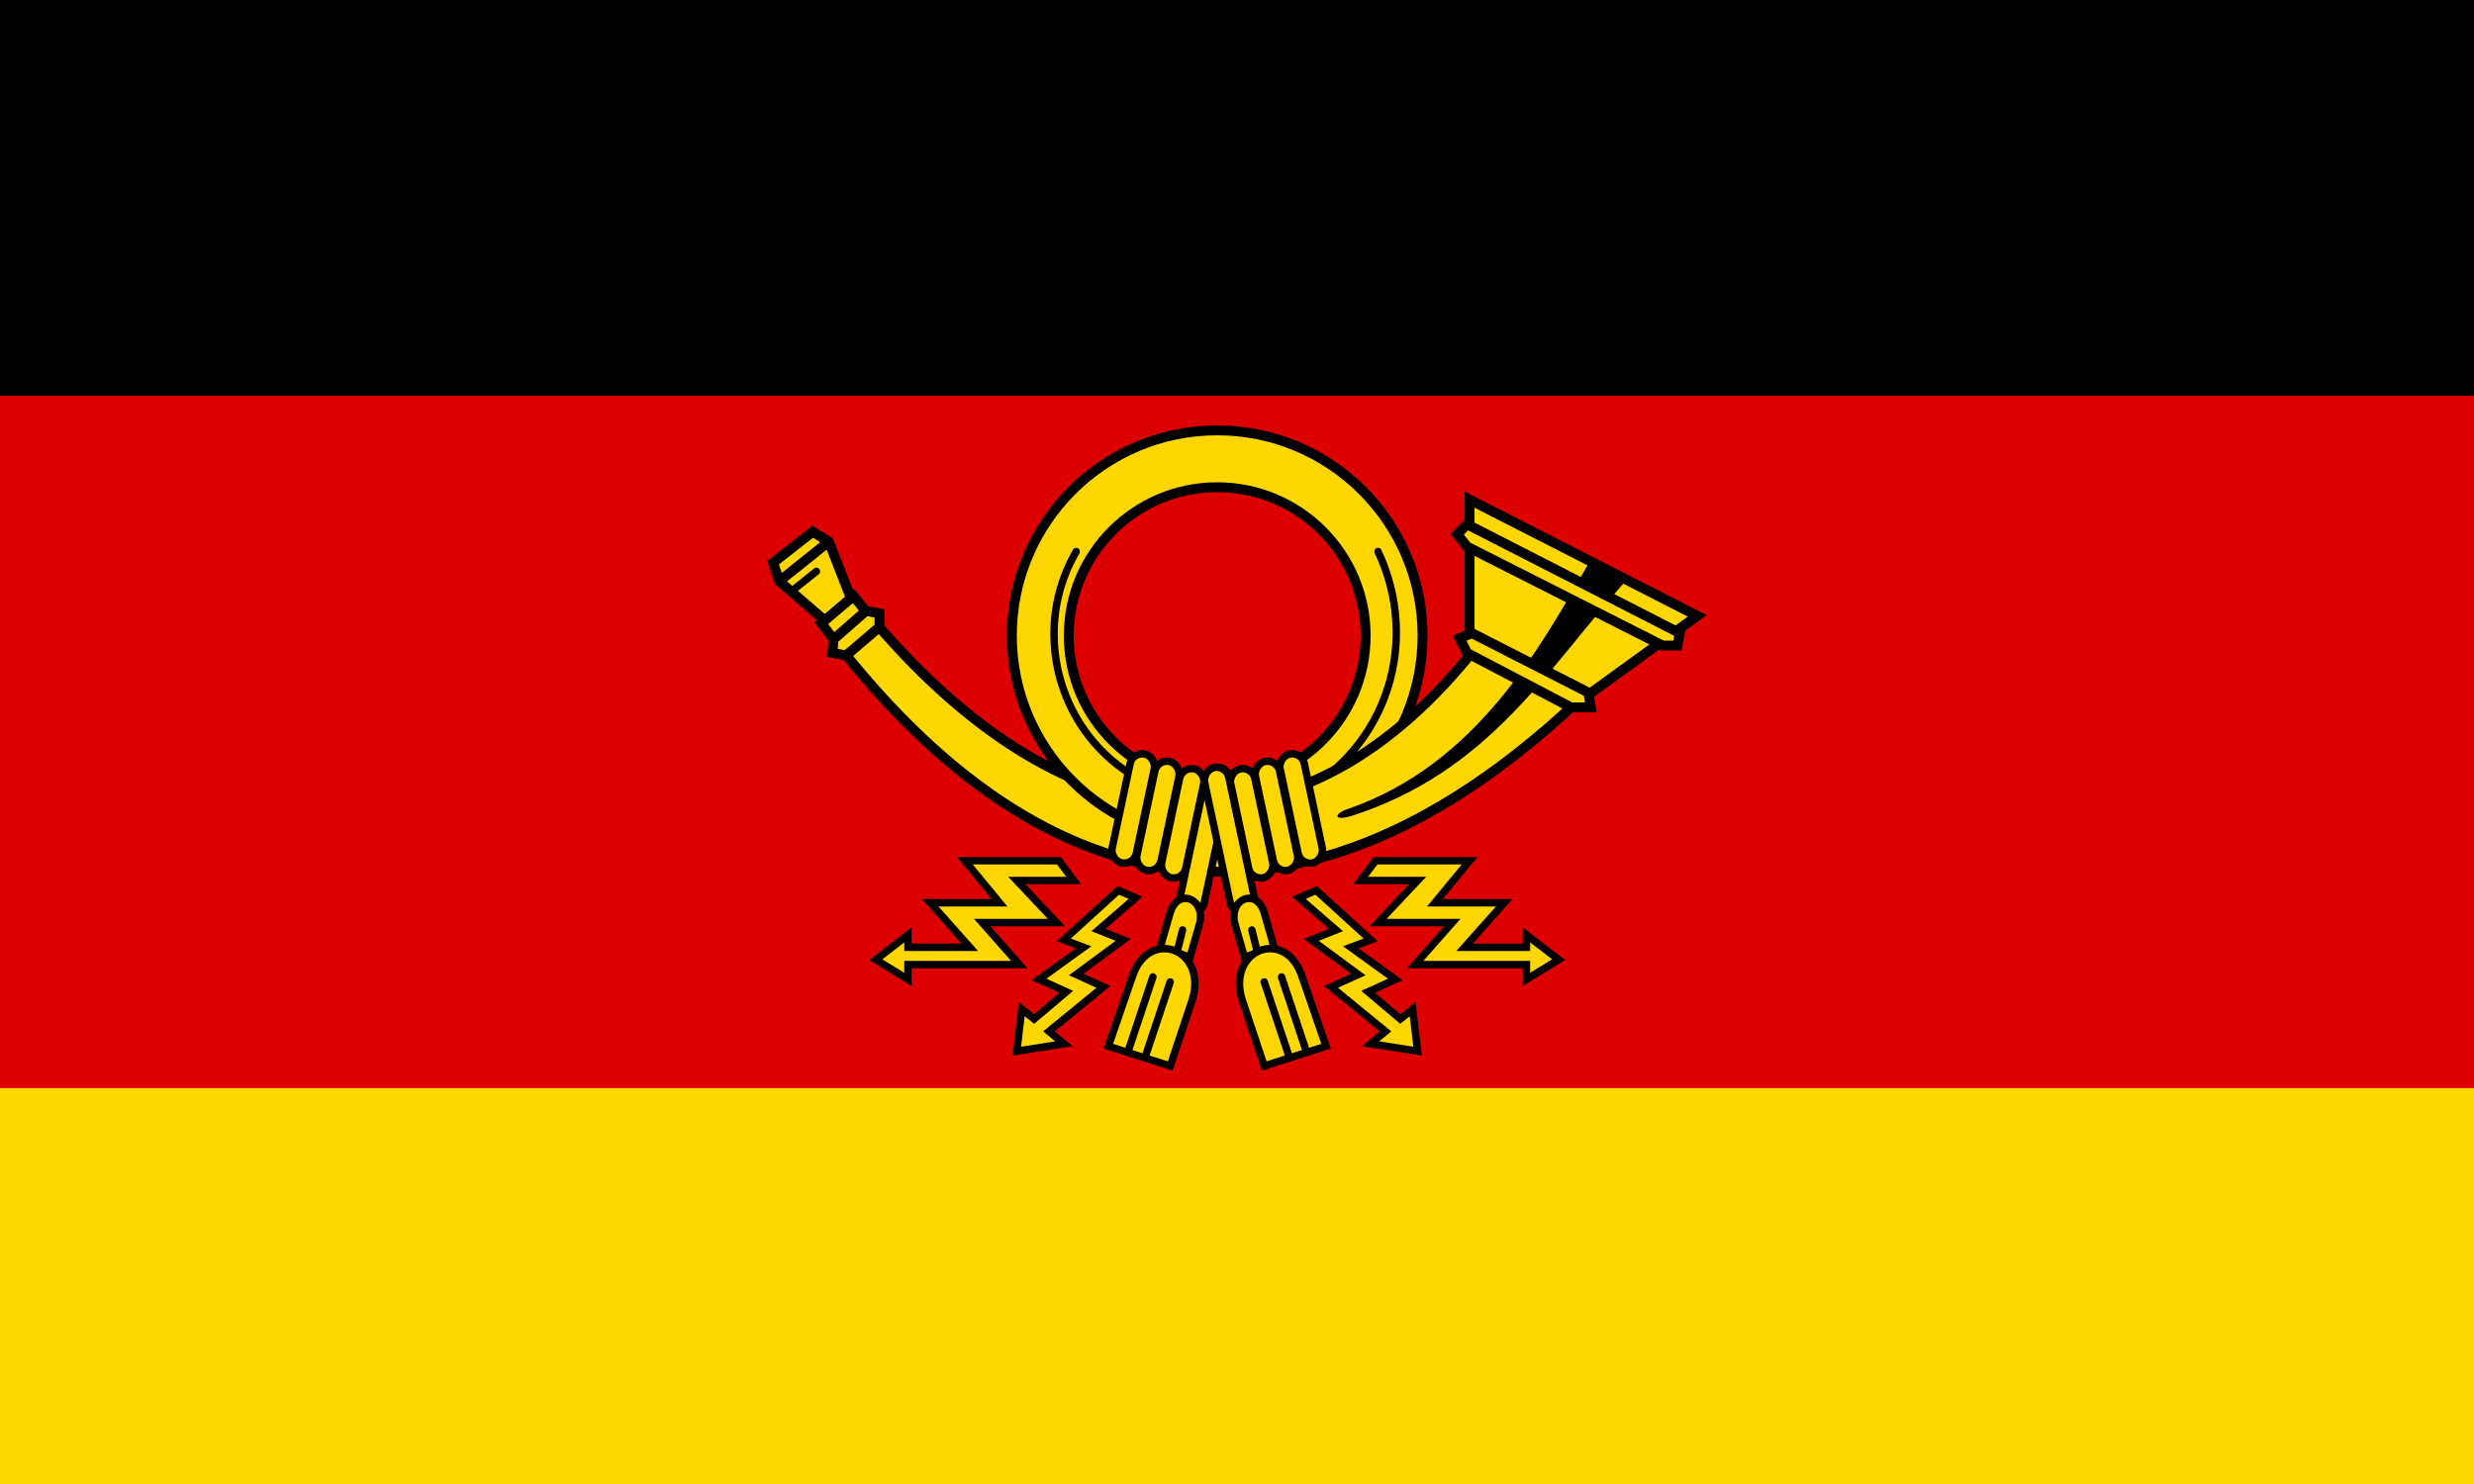 <?xml version="1.0" encoding="UTF-8" standalone="no"?>
<!DOCTYPE svg  PUBLIC '-//W3C//DTD SVG 1.1//EN'  'http://www.w3.org/Graphics/SVG/1.1/DTD/svg11.dtd'>
<svg id="svg2" xmlns="http://www.w3.org/2000/svg" height="600" width="1e3" version="1.1" xmlns:xlink="http://www.w3.org/1999/xlink">
 <title>Flagge der deutschen Bundespost 1950-1994</title>
 <desc>Flagge der deutschen Bundespost 1950-1994</desc>
 <defs>
  <clipPath id="cp1">
   <rect y="300" x="400" height="50" width="92"/>
  </clipPath>
 </defs>
 <rect width="1e3" height="160"/>
 <rect y="160" width="1e3" fill="#D00" height="280"/>
 <rect y="440" width="1e3" fill="gold" height="160"/>
 <g id="Horn" stroke="#000" stroke-width="4" stroke-linecap="round" fill="gold">
  <g id="Ring">
   <circle cy="257" cx="492" r="83"/>
   <circle cy="257" cx="492" r="60" fill="#D00"/>
   <path stroke-width="3" d="m457 313c-30-19-40-59-22-90m122 0c17 36 4 79-32 98" fill="none"/>
  </g>
  <path d="m328.5 215l-16 12.5 2.5 7.5 18.5 16 10.5-9-9-23zm-13.5 20l20-16"/>
  <path stroke-width="3" d="m320 239l10-8"/>
  <path d="m345 241c84 106 178 111 249 24v-63l92 47-51 37c-103 95-209 92-303-34z"/>
  <path stroke="none" d="m545 327c-6 2-6 5 1 3 56-18 79-59 111-95l-15-7c-19 33-45 81-97 99z" fill="#000"/>
  <path d="m593 221l79 40h6l1-5-86-44-4 4zm0 43l42 22h8l-1-6-47-24-5 2zm-243-17l-13.1 11.5-0.4 5.5 5.5 1 13.5-11.5v-5.5z"/>
  <use xlink:href="#Ring" clip-path="url(#cp1)"/>
  <g id="Schnur_Blitze" stroke-width="3">
   <g id="links">
    <rect id="Schnur" width="10" transform="rotate(12) translate(511,202)" rx="5" height="45"/>
    <use xlink:href="#Schnur" transform="translate(10,3)"/>
    <use xlink:href="#Schnur" transform="translate(20,6)"/>
    <rect width="10" rx="5" transform="rotate(12) translate(542,201)" height="60"/>
    <path d="m469 383l12 4 4-14c2-10-9-14-12-4zm7 1l2-8"/>
    <path d="m448 423l25 8 9-27c6-20-17-29-24-10zm8 2l10-30m-3 32l10-30"/>
    <path d="m428 348h-38l14 17h-28l16 18h-25v-5l-13 10 13 8v-6h45l-15-17h30l-16-17h23l-6-8zm24 12l-22 20 8 3-18 13 11 5-13 11-5-4-2 17 19-3-6-5 22-18-11-5 19-14-10-4 15-13z"/>
   </g>
   <use id="rechts" xlink:href="#links" transform="matrix(-1,0,0,1,984,0)"/>
  </g>
 </g>
</svg>
